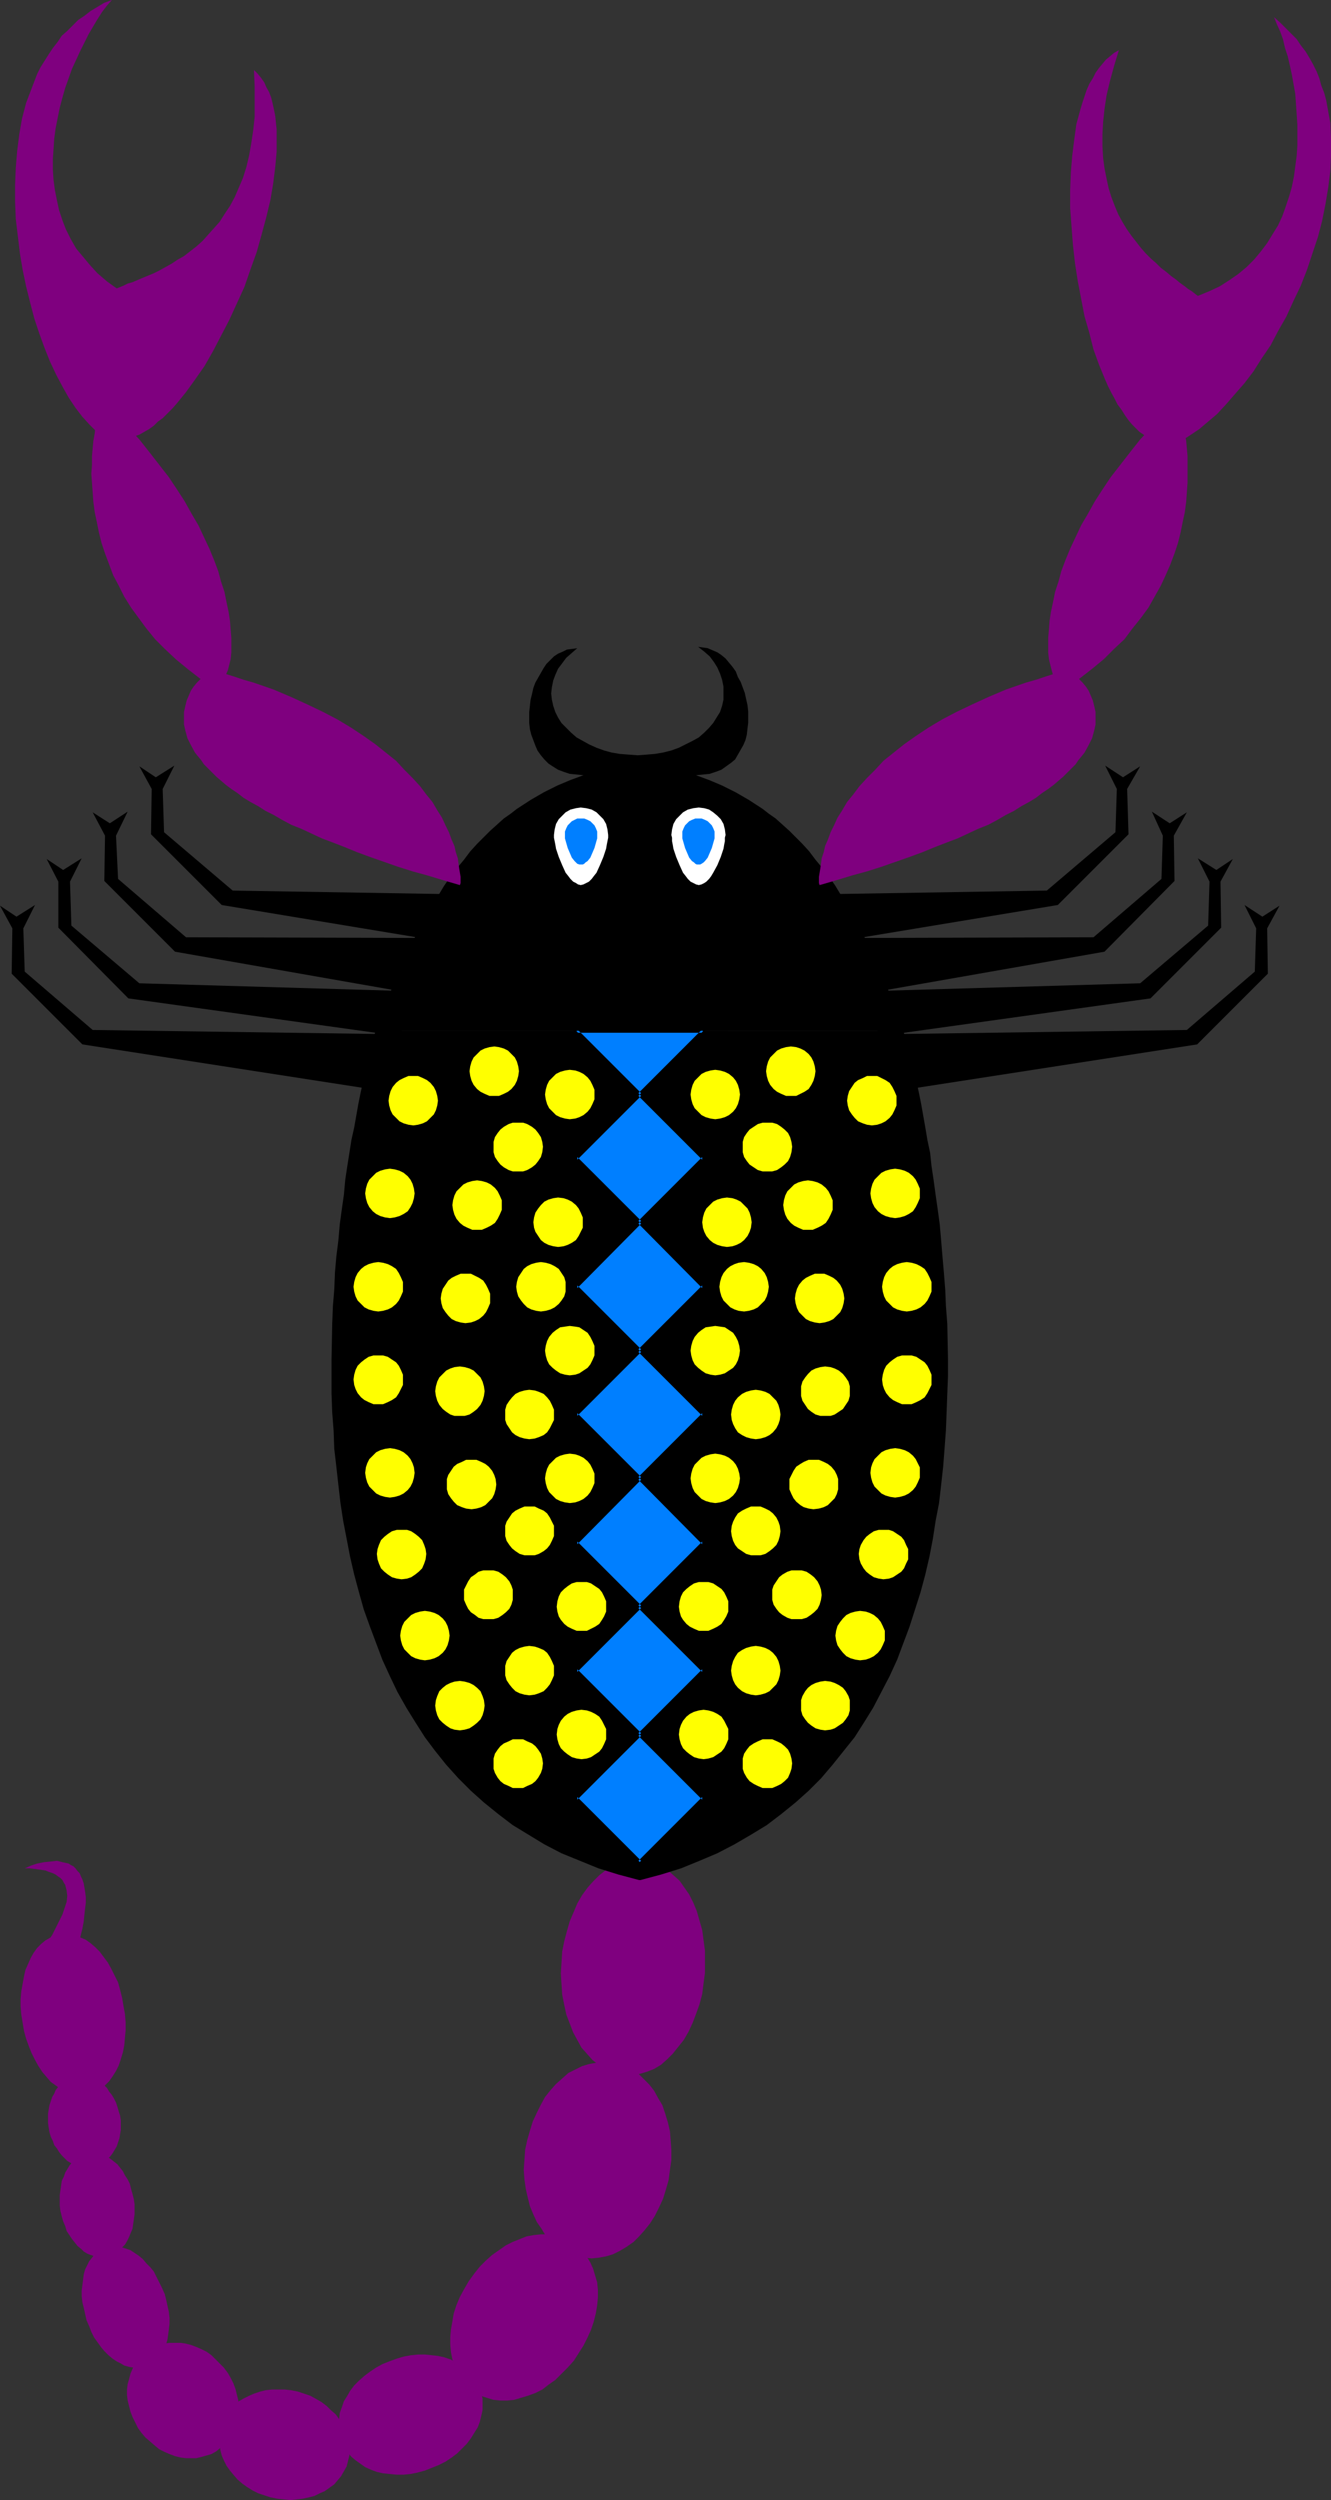 <?xml version="1.0" encoding="UTF-8" standalone="no"?>
<svg
   version="1.0"
   width="82.905mm"
   height="155.668mm"
   id="svg79"
   sodipodi:docname="Scorpion 3.wmf"
   xmlns:inkscape="http://www.inkscape.org/namespaces/inkscape"
   xmlns:sodipodi="http://sodipodi.sourceforge.net/DTD/sodipodi-0.dtd"
   xmlns="http://www.w3.org/2000/svg"
   xmlns:svg="http://www.w3.org/2000/svg">
  <rect width="100%" height="100%" fill="#333333" stroke="none"/>
  <sodipodi:namedview
     id="namedview79"
     pagecolor="#ffffff"
     bordercolor="#000000"
     borderopacity="0.25"
     inkscape:showpageshadow="2"
     inkscape:pageopacity="0.0"
     inkscape:pagecheckerboard="0"
     inkscape:deskcolor="#d1d1d1"
     inkscape:document-units="mm" />
  <defs
     id="defs1">
    <pattern
       id="WMFhbasepattern"
       patternUnits="userSpaceOnUse"
       width="6"
       height="6"
       x="0"
       y="0" />
  </defs>
  <path
     style="fill:#7f007f;fill-opacity:1;fill-rule:evenodd;stroke:none"
     d="m 24.078,94.692 -0.323,0.97 -0.323,0.97 -0.323,1.131 -0.323,1.293 -0.323,1.454 -0.162,1.454 -0.323,1.778 -0.162,1.778 -0.162,1.778 v 2.101 l -0.162,2.101 0.162,2.101 0.162,2.262 0.162,2.262 0.323,2.424 0.485,2.262 0.485,2.424 0.646,2.585 0.808,2.424 0.97,2.585 0.97,2.585 1.293,2.424 1.293,2.585 1.616,2.585 1.778,2.424 1.778,2.424 2.101,2.585 2.262,2.262 2.586,2.424 2.747,2.262 2.909,2.262 3.07,2.101 0.808,-0.162 0.646,-0.485 0.646,-0.485 0.485,-0.808 0.485,-0.97 0.485,-1.131 0.323,-1.293 0.323,-1.293 0.162,-1.616 v -1.616 -1.778 l -0.162,-1.939 -0.162,-2.101 -0.323,-2.101 -0.485,-2.262 -0.485,-2.424 -0.808,-2.424 -0.646,-2.424 -0.97,-2.585 -1.131,-2.747 -1.293,-2.747 -1.293,-2.747 -1.616,-2.747 -1.616,-2.909 -1.778,-2.747 -1.939,-2.909 -2.262,-2.909 -2.262,-2.909 -2.424,-3.07 -2.747,-2.909 -2.909,-2.909 z"
     id="path1" />
  <path
     style="fill:#7f007f;fill-opacity:1;fill-rule:evenodd;stroke:none"
     d="m 277.145,94.692 0.323,0.97 0.323,0.97 0.323,1.131 0.323,1.293 0.323,1.454 0.162,1.454 0.323,1.778 0.162,1.778 0.162,1.778 v 2.101 2.101 2.101 l -0.162,2.262 -0.162,2.262 -0.323,2.424 -0.485,2.262 -0.485,2.424 -0.646,2.585 -0.808,2.424 -0.97,2.585 -1.131,2.585 -1.131,2.424 -1.454,2.585 -1.454,2.585 -1.778,2.424 -1.939,2.424 -1.939,2.585 -2.424,2.262 -2.424,2.424 -2.747,2.262 -2.909,2.262 -3.232,2.101 -0.646,-0.162 -0.646,-0.485 -0.646,-0.485 -0.646,-0.808 -0.485,-0.97 -0.323,-1.131 -0.323,-1.293 -0.323,-1.293 -0.162,-1.616 v -1.616 -1.778 l 0.162,-1.939 0.162,-2.101 0.323,-2.101 0.485,-2.262 0.485,-2.424 0.808,-2.424 0.646,-2.424 0.97,-2.585 1.131,-2.747 1.293,-2.747 1.293,-2.747 1.616,-2.747 1.616,-2.909 1.778,-2.747 1.939,-2.909 2.262,-2.909 2.262,-2.909 2.424,-3.07 2.747,-2.909 2.909,-2.909 z"
     id="path2" />
  <path
     style="fill:#000000;fill-opacity:1;fill-rule:evenodd;stroke:none"
     d="M 90.335,256.768 19.392,245.78 2.747,229.136 2.909,218.471 0,213.139 l 3.878,2.585 4.363,-2.747 -2.747,5.494 0.323,10.18 15.998,13.735 68.842,0.97 -60.439,-8.403 -16.483,-16.644 V 207.483 l -2.747,-5.333 3.878,2.585 4.363,-2.747 -2.747,5.494 0.323,10.342 15.998,13.574 60.923,1.778 -52.52,-9.211 -16.645,-16.644 0.162,-10.665 -2.909,-5.494 4.04,2.585 4.202,-2.747 -2.747,5.656 0.485,10.18 15.998,13.735 55.267,0.162 -46.864,-7.756 -16.645,-16.644 0.162,-10.665 -2.909,-5.332 3.878,2.585 4.363,-2.747 -2.747,5.494 0.323,10.18 16.16,13.735 49.45,0.808 z"
     id="path3" />
  <path
     style="fill:#000000;fill-opacity:1;fill-rule:evenodd;stroke:none"
     d="m 210.889,256.768 70.943,-10.988 16.645,-16.644 -0.162,-10.665 2.909,-5.333 -4.04,2.585 -4.202,-2.747 2.747,5.494 -0.323,10.18 -15.998,13.735 -68.842,0.97 60.277,-8.403 16.645,-16.644 -0.162,-10.827 2.909,-5.333 -3.878,2.585 -4.363,-2.747 2.747,5.494 -0.323,10.342 -15.998,13.574 -60.923,1.778 52.52,-9.211 16.483,-16.644 -0.162,-10.665 3.07,-5.494 -4.04,2.585 -4.202,-2.747 2.586,5.656 -0.323,10.18 -15.998,13.735 -55.267,0.162 46.864,-7.756 16.645,-16.644 -0.323,-10.665 3.07,-5.332 -4.04,2.585 -4.202,-2.747 2.747,5.494 -0.323,10.18 -16.16,13.735 -49.45,0.808 z"
     id="path4" />
  <path
     style="fill:#7f007f;fill-opacity:1;fill-rule:evenodd;stroke:none"
     d="m 10.181,458.434 2.101,-3.07 0.808,-1.616 0.808,-1.616 0.808,-1.616 0.485,-1.454 0.485,-1.454 0.162,-1.454 -0.162,-1.293 -0.162,-0.646 -0.162,-0.646 -0.323,-0.485 -0.323,-0.646 -0.485,-0.485 -0.485,-0.323 -0.646,-0.485 -0.646,-0.323 -0.97,-0.323 -0.808,-0.323 -1.131,-0.162 -1.131,-0.162 -1.293,-0.162 h -1.293 l 1.454,-0.646 1.454,-0.485 1.616,-0.323 1.616,-0.162 1.454,-0.162 1.293,0.323 1.454,0.323 0.485,0.323 0.646,0.323 0.485,0.485 0.485,0.646 0.485,0.485 0.323,0.808 0.323,0.646 0.323,0.97 0.162,0.97 0.162,0.97 0.162,1.293 v 1.293 l -0.162,1.293 -0.162,1.454 -0.162,1.616 -0.323,1.778 -0.485,1.939 -0.485,1.939 z"
     id="path5" />
  <path
     style="fill:#7f007f;fill-opacity:1;fill-rule:evenodd;stroke:none"
     d="m 20.362,493.014 h -1.293 -1.131 l -1.293,-0.323 -1.293,-0.485 -1.131,-0.646 -1.131,-0.808 -1.131,-0.808 -0.97,-1.131 -0.97,-1.131 -0.97,-1.454 -0.808,-1.454 -0.808,-1.616 -0.646,-1.616 -0.646,-1.778 -0.485,-1.778 -0.323,-1.939 -0.323,-1.939 -0.162,-1.939 v -1.778 l 0.162,-1.778 0.323,-1.778 0.323,-1.778 0.323,-1.454 0.646,-1.454 0.646,-1.454 0.646,-1.131 0.808,-1.131 0.97,-0.97 0.97,-0.808 1.131,-0.646 1.131,-0.485 1.131,-0.323 1.293,-0.162 1.293,0.162 1.131,0.323 1.293,0.485 1.131,0.485 1.131,0.808 1.131,0.97 0.97,0.97 0.97,1.293 0.97,1.293 0.808,1.454 0.808,1.616 0.808,1.616 0.485,1.778 0.485,1.939 0.323,1.939 0.323,1.778 0.162,1.939 v 1.939 l -0.162,1.778 -0.162,1.778 -0.323,1.616 -0.485,1.616 -0.485,1.454 -0.646,1.293 -0.808,1.293 -0.808,1.131 -0.97,0.97 -0.97,0.808 -1.131,0.646 -1.131,0.485 z"
     id="path6" />
  <path
     style="fill:#7f007f;fill-opacity:1;fill-rule:evenodd;stroke:none"
     d="m 21.654,510.143 0.808,-0.323 0.808,-0.323 0.808,-0.323 0.646,-0.485 0.646,-0.646 0.646,-0.646 0.485,-0.646 0.485,-0.808 0.485,-0.808 0.323,-0.97 0.323,-0.97 0.323,-1.939 v -2.262 l -0.162,-1.131 -0.323,-0.97 -0.323,-1.131 -0.323,-0.97 -0.485,-0.97 -0.485,-0.808 -0.646,-0.808 -0.485,-0.808 -0.646,-0.646 -0.808,-0.646 -0.808,-0.485 -0.646,-0.485 -0.808,-0.323 -0.808,-0.162 -0.97,-0.162 h -0.808 -0.808 l -0.97,0.323 -0.808,0.162 -0.646,0.485 -0.808,0.485 -0.646,0.485 -1.131,1.454 -0.323,0.808 -0.485,0.808 -0.323,0.97 -0.323,0.97 -0.323,1.939 v 2.262 l 0.162,1.131 0.162,0.97 0.323,1.131 0.485,0.97 0.323,0.97 0.646,0.808 0.485,0.808 0.646,0.808 0.646,0.646 0.646,0.646 0.808,0.485 0.808,0.485 0.808,0.323 0.808,0.162 0.808,0.162 h 0.97 z"
     id="path7" />
  <path
     style="fill:#7f007f;fill-opacity:1;fill-rule:evenodd;stroke:none"
     d="m 24.886,531.15 0.808,-0.323 0.97,-0.323 0.646,-0.323 0.808,-0.646 0.646,-0.646 0.646,-0.646 0.485,-0.808 0.485,-0.97 0.323,-0.808 0.485,-1.131 0.162,-1.131 0.162,-1.131 0.162,-1.131 v -1.131 -1.293 l -0.162,-1.131 -0.323,-1.293 -0.323,-1.131 -0.323,-1.293 -0.485,-0.97 -0.646,-0.97 -0.485,-0.97 -0.646,-0.808 -0.646,-0.808 -0.808,-0.646 -0.808,-0.646 -0.808,-0.485 -0.808,-0.485 -0.808,-0.162 -0.97,-0.162 -0.808,-0.162 -0.97,0.162 -0.808,0.162 -0.808,0.323 -0.808,0.485 -0.808,0.485 -0.646,0.646 -0.646,0.808 -0.485,0.808 -0.485,0.808 -0.323,0.97 -0.485,0.97 -0.162,1.131 -0.162,1.131 -0.162,1.131 v 1.293 1.131 l 0.162,1.293 0.323,1.293 0.323,1.131 0.485,1.131 0.323,1.131 1.293,1.939 0.646,0.808 0.646,0.808 0.808,0.646 0.646,0.646 0.808,0.485 0.808,0.323 0.97,0.323 0.808,0.162 h 0.97 z"
     id="path8" />
  <path
     style="fill:#7f007f;fill-opacity:1;fill-rule:evenodd;stroke:none"
     d="m 34.259,556.843 0.97,-0.323 0.808,-0.485 0.808,-0.646 0.646,-0.808 0.646,-0.808 0.485,-0.97 0.485,-1.131 0.323,-1.131 0.162,-1.131 0.162,-1.293 0.162,-1.293 v -1.293 l -0.162,-1.454 -0.323,-1.454 -0.323,-1.454 -0.323,-1.293 -0.646,-1.454 -0.646,-1.293 -0.646,-1.293 -0.646,-1.293 -0.808,-0.97 -0.97,-0.97 -0.808,-0.97 -0.97,-0.808 -0.97,-0.646 -0.97,-0.646 -0.97,-0.323 -0.97,-0.323 -0.97,-0.162 -1.131,-0.162 -0.97,0.162 -0.97,0.162 -0.808,0.485 -0.97,0.485 -0.646,0.646 -0.646,0.808 -0.646,0.808 -0.485,0.97 -0.485,0.97 -0.323,1.131 -0.162,1.293 -0.162,1.293 -0.162,1.293 v 1.293 l 0.162,1.454 0.323,1.293 0.323,1.454 0.323,1.454 0.646,1.454 0.485,1.293 0.646,1.293 0.808,1.131 0.808,1.131 0.808,0.97 0.97,0.97 0.97,0.808 0.97,0.646 0.97,0.485 0.808,0.485 1.131,0.323 0.97,0.162 h 0.97 0.97 z"
     id="path9" />
  <path
     style="fill:#7f007f;fill-opacity:1;fill-rule:evenodd;stroke:none"
     d="m 51.874,576.072 0.97,-0.808 0.808,-0.97 0.646,-0.97 0.646,-1.131 0.485,-1.131 0.323,-1.131 0.323,-1.293 0.162,-1.293 v -1.293 l -0.162,-1.293 -0.323,-1.293 -0.323,-1.293 -0.485,-1.293 -0.646,-1.293 -0.646,-1.131 -0.97,-1.293 -0.97,-0.97 -0.97,-0.97 -0.97,-0.97 -1.131,-0.808 -1.293,-0.646 -1.131,-0.485 -1.293,-0.485 -1.293,-0.323 -1.131,-0.162 h -1.293 -1.293 l -1.293,0.162 -1.131,0.323 -1.131,0.485 -1.131,0.646 -0.97,0.646 -0.97,0.97 -0.808,0.808 -0.808,0.97 -0.485,1.131 -0.485,1.131 -0.323,1.293 -0.323,1.131 -0.162,1.293 v 1.293 l 0.162,1.293 0.323,1.293 0.323,1.293 0.485,1.293 0.646,1.293 0.646,1.293 0.808,1.131 0.97,1.131 1.131,0.97 1.131,0.97 0.97,0.808 1.293,0.646 1.131,0.485 1.293,0.485 1.293,0.323 1.293,0.162 h 1.131 1.293 l 1.293,-0.323 1.131,-0.323 1.131,-0.323 1.131,-0.646 z"
     id="path10" />
  <path
     style="fill:#7f007f;fill-opacity:1;fill-rule:evenodd;stroke:none"
     d="m 63.671,587.707 1.616,0.323 1.616,0.162 1.454,0.162 1.454,-0.162 1.454,-0.162 1.454,-0.323 1.293,-0.323 1.293,-0.646 1.131,-0.485 1.131,-0.808 1.131,-0.808 0.808,-0.97 0.808,-0.97 0.646,-1.131 0.646,-1.131 0.323,-1.293 0.323,-1.293 v -1.293 -1.293 l -0.162,-1.293 -0.323,-1.293 -0.646,-1.131 -0.485,-1.131 -0.808,-1.131 -0.808,-1.131 -1.131,-0.97 -0.97,-0.97 -1.293,-0.97 -1.131,-0.646 -1.454,-0.808 -1.454,-0.485 -1.454,-0.485 -1.616,-0.323 -1.454,-0.162 h -1.616 -1.454 l -1.454,0.162 -1.293,0.323 -1.454,0.485 -1.131,0.485 -1.293,0.646 -1.131,0.646 -0.97,0.97 -0.97,0.808 -0.808,1.131 -0.646,0.97 -0.485,1.293 -0.485,1.131 -0.162,1.293 v 1.293 1.293 l 0.162,1.293 0.323,1.293 0.485,1.131 0.646,1.293 0.808,1.131 0.808,0.97 0.97,1.131 1.131,0.97 1.131,0.808 1.293,0.808 1.293,0.646 1.454,0.485 z"
     id="path11" />
  <path
     style="fill:#7f007f;fill-opacity:1;fill-rule:evenodd;stroke:none"
     d="m 112.797,561.852 -0.485,-1.293 -0.808,-1.131 -0.808,-1.131 -0.97,-0.97 -1.131,-0.808 -1.293,-0.646 -1.293,-0.646 -1.454,-0.485 -1.454,-0.323 -1.454,-0.162 -1.616,-0.162 h -1.616 l -1.616,0.162 -1.778,0.323 -1.616,0.485 -1.778,0.646 -1.616,0.646 -1.454,0.808 -1.454,0.97 -1.293,0.97 -1.293,1.131 -1.131,1.131 -0.97,1.293 -0.646,1.131 -0.808,1.293 -0.485,1.454 -0.485,1.293 -0.162,1.454 -0.162,1.293 0.162,1.454 0.162,1.293 0.485,1.293 0.646,1.293 0.646,1.131 0.97,1.131 0.97,0.808 1.131,0.808 1.131,0.808 1.454,0.646 1.293,0.485 1.454,0.323 1.616,0.162 1.616,0.162 h 1.616 l 1.616,-0.162 1.616,-0.323 1.778,-0.485 1.616,-0.646 1.616,-0.646 1.616,-0.808 1.454,-0.97 1.293,-0.97 1.131,-1.131 1.131,-1.131 0.97,-1.293 0.808,-1.293 0.808,-1.293 0.485,-1.293 0.323,-1.293 0.323,-1.454 v -1.454 -1.293 l -0.323,-1.293 z"
     id="path12" />
  <path
     style="fill:#7f007f;fill-opacity:1;fill-rule:evenodd;stroke:none"
     d="m 111.828,562.983 1.293,0.808 1.454,0.485 1.616,0.485 1.616,0.162 h 1.616 l 1.616,-0.162 1.616,-0.485 1.616,-0.485 1.778,-0.646 1.616,-0.808 1.454,-1.131 1.616,-1.131 1.454,-1.454 1.454,-1.454 1.454,-1.616 1.131,-1.778 1.131,-1.778 0.97,-1.939 0.808,-1.778 0.646,-1.939 0.485,-1.939 0.323,-1.939 0.162,-1.778 v -1.778 l -0.162,-1.778 -0.485,-1.616 -0.485,-1.616 -0.646,-1.454 -0.808,-1.293 -0.97,-1.293 -0.97,-1.131 -1.293,-0.97 -1.454,-0.808 -1.454,-0.485 -1.454,-0.485 -1.616,-0.162 h -1.616 l -1.616,0.162 -1.778,0.323 -1.616,0.646 -1.616,0.646 -1.616,0.808 -1.616,1.131 -1.616,1.131 -1.454,1.293 -1.454,1.454 -1.293,1.616 -1.293,1.778 -1.131,1.939 -0.97,1.778 -0.808,1.939 -0.646,1.939 -0.323,1.939 -0.323,1.778 -0.162,1.778 v 1.939 l 0.162,1.778 0.323,1.616 0.485,1.454 0.646,1.616 0.808,1.293 0.97,1.293 1.131,1.131 z"
     id="path13" />
  <path
     style="fill:#7f007f;fill-opacity:1;fill-rule:evenodd;stroke:none"
     d="m 137.522,531.312 1.778,0.162 1.616,-0.162 1.778,-0.323 1.616,-0.485 1.616,-0.808 1.616,-0.97 1.616,-1.131 1.293,-1.293 1.293,-1.454 1.293,-1.616 1.131,-1.778 0.97,-1.939 0.97,-2.101 0.646,-2.101 0.646,-2.262 0.323,-2.424 0.323,-2.262 v -2.424 l -0.162,-2.262 -0.162,-2.101 -0.485,-2.101 -0.646,-2.101 -0.646,-1.939 -0.97,-1.616 -0.97,-1.778 -1.131,-1.454 -1.293,-1.293 -1.293,-1.293 -1.454,-0.97 -1.454,-0.808 -1.778,-0.485 -1.616,-0.323 -1.778,-0.162 -1.778,0.162 -1.778,0.323 -1.616,0.485 -1.616,0.808 -1.616,0.808 -1.454,1.293 -1.454,1.293 -1.293,1.454 -1.293,1.616 -0.97,1.778 -0.97,1.939 -0.97,2.101 -0.646,2.101 -0.646,2.262 -0.485,2.262 -0.162,2.424 -0.162,2.262 0.162,2.262 0.323,2.262 0.485,2.101 0.485,1.939 0.808,1.939 0.808,1.778 1.131,1.616 0.97,1.616 1.293,1.293 1.293,1.131 1.454,0.97 1.616,0.808 1.616,0.646 z"
     id="path14" />
  <path
     style="fill:#7f007f;fill-opacity:1;fill-rule:evenodd;stroke:none"
     d="m 147.218,488.328 h 1.778 l 1.778,-0.323 1.616,-0.485 1.616,-0.646 1.616,-0.97 1.454,-1.293 1.293,-1.293 1.293,-1.616 1.293,-1.616 1.131,-1.939 0.97,-2.101 0.808,-2.101 0.808,-2.262 0.646,-2.424 0.323,-2.585 0.323,-2.424 v -2.747 -2.424 l -0.323,-2.424 -0.323,-2.424 -0.646,-2.262 -0.646,-2.262 -0.808,-1.939 -0.97,-1.939 -1.131,-1.616 -1.131,-1.616 -1.454,-1.293 -1.293,-1.131 -1.454,-0.97 -1.616,-0.808 -1.778,-0.485 -1.616,-0.323 h -1.778 l -1.616,0.323 -1.778,0.485 -1.616,0.808 -1.454,0.97 -1.454,1.131 -1.454,1.454 -1.293,1.454 -1.293,1.778 -1.131,1.939 -0.808,1.939 -0.97,2.262 -0.646,2.262 -0.646,2.424 -0.485,2.424 -0.162,2.585 -0.162,2.585 0.162,2.585 0.162,2.424 0.485,2.424 0.485,2.262 0.808,2.101 0.808,2.101 0.97,1.778 0.97,1.778 1.293,1.454 1.293,1.454 1.454,1.131 1.454,0.97 1.454,0.808 1.778,0.323 z"
     id="path15" />
  <path
     style="fill:#000000;fill-opacity:1;fill-rule:evenodd;stroke:none"
     d="m 150.773,442.436 4.848,-1.293 4.686,-1.454 4.363,-1.778 4.202,-1.778 4.04,-2.101 3.878,-2.262 3.717,-2.262 3.394,-2.585 3.394,-2.747 3.07,-2.747 2.909,-2.909 2.747,-3.232 2.586,-3.232 2.586,-3.232 2.262,-3.555 2.101,-3.393 1.939,-3.717 1.939,-3.717 1.778,-3.878 1.454,-3.878 1.454,-3.878 1.293,-4.04 1.293,-4.04 1.131,-4.201 0.97,-4.201 0.808,-4.201 0.646,-4.201 0.808,-4.201 0.485,-4.201 0.485,-4.363 0.323,-4.201 0.323,-4.363 0.162,-4.201 0.162,-4.363 0.162,-4.201 v -4.04 l -0.162,-8.241 -0.323,-4.201 -0.162,-3.878 -0.323,-4.04 -0.323,-3.717 -0.323,-3.878 -0.323,-3.717 -0.485,-3.555 -0.485,-3.393 -0.485,-3.555 -0.485,-3.232 -0.323,-3.07 -0.646,-3.07 -0.485,-2.909 -0.485,-2.747 -0.485,-2.747 -0.485,-2.424 -0.485,-2.262 -0.485,-2.262 -0.485,-1.939 -0.485,-1.778 -0.323,-1.616 -0.323,-1.454 -0.323,-1.131 -0.323,-0.97 -0.323,-0.808 -0.162,-0.646 H 88.557 l -0.323,0.646 -0.162,0.808 -0.323,0.97 -0.323,1.131 -0.323,1.454 -0.485,1.616 -0.323,1.778 -0.485,1.939 -0.485,2.262 -0.485,2.262 -0.485,2.424 -0.485,2.747 -0.485,2.747 -0.646,2.909 -0.485,3.07 -0.485,3.07 -0.485,3.232 -0.323,3.555 -0.485,3.393 -0.485,3.555 -0.323,3.717 -0.485,3.878 -0.323,3.717 -0.162,4.04 -0.323,3.878 -0.162,4.201 -0.162,8.241 v 4.04 4.201 l 0.162,4.363 0.323,4.201 0.162,4.363 0.485,4.201 0.485,4.363 0.485,4.201 0.646,4.201 0.808,4.201 0.808,4.201 0.97,4.201 1.131,4.201 1.131,4.04 1.454,4.04 1.454,3.878 1.454,3.878 1.778,3.878 1.778,3.717 2.101,3.717 2.101,3.393 2.262,3.555 2.424,3.232 2.586,3.232 2.909,3.232 2.909,2.909 3.07,2.747 3.394,2.747 3.394,2.585 3.717,2.262 3.717,2.262 4.04,2.101 4.363,1.778 4.363,1.778 4.686,1.454 4.848,1.293 z"
     id="path16" />
  <path
     style="fill:#007fff;fill-opacity:1;fill-rule:evenodd;stroke:none"
     d="M 150.612,438.235 165.641,423.207 150.612,408.179 165.641,393.151 150.612,378.123 165.641,363.095 150.612,347.906 165.641,332.878 150.612,317.85 165.641,302.822 150.612,287.632 165.641,272.604 150.612,257.576 165.641,242.548 h -30.058 l 15.029,15.028 -15.029,15.028 15.029,15.028 -15.029,15.19 15.029,15.028 -15.029,15.028 15.029,15.028 -15.029,15.19 15.029,15.028 -15.029,15.028 15.029,15.028 -15.029,15.028 z"
     id="path17" />
  <path
     style="fill:#000000;fill-opacity:1;fill-rule:evenodd;stroke:none"
     d="m 150.935,438.558 15.19,-15.351 -15.19,-15.351 v 0.646 l 15.19,-15.351 -15.19,-15.351 v 0.646 l 15.19,-15.351 -15.19,-15.513 v 0.646 L 166.125,332.878 150.935,317.527 v 0.646 l 15.19,-15.351 -15.19,-15.513 v 0.646 l 15.19,-15.351 -15.19,-15.351 v 0.646 l 15.675,-15.836 h -32.158 l 15.837,15.836 v -0.646 l -15.352,15.351 15.352,15.351 v -0.646 l -15.352,15.513 15.352,15.351 v -0.646 l -15.352,15.351 15.352,15.351 v -0.646 l -15.352,15.513 15.352,15.351 v -0.646 l -15.352,15.351 15.352,15.351 v -0.646 l -15.352,15.351 15.352,15.351 0.646,-0.646 -15.029,-15.028 v 0.646 l 15.352,-15.351 -15.352,-15.351 v 0.646 l 15.352,-15.351 -15.352,-15.351 v 0.646 l 15.352,-15.513 -15.352,-15.351 v 0.646 l 15.352,-15.351 -15.352,-15.351 v 0.646 l 15.352,-15.513 -15.352,-15.351 v 0.646 l 15.352,-15.351 -15.352,-15.351 -0.323,0.808 h 30.058 l -0.323,-0.808 -15.352,15.351 15.352,15.351 v -0.646 l -15.352,15.351 15.352,15.513 v -0.646 l -15.352,15.351 15.352,15.351 v -0.646 l -15.352,15.351 15.352,15.513 v -0.646 l -15.352,15.351 15.352,15.351 v -0.646 l -15.352,15.351 15.352,15.351 v -0.646 l -15.029,15.028 z"
     id="path18" />
  <path
     style="fill:#000000;fill-opacity:1;fill-rule:evenodd;stroke:none"
     d="m 88.557,242.548 1.293,-3.878 1.454,-3.717 1.454,-3.555 1.454,-3.393 1.454,-3.232 1.454,-3.07 1.454,-2.909 1.454,-2.747 1.454,-2.747 1.616,-2.424 1.454,-2.424 1.454,-2.101 1.616,-2.101 1.616,-1.939 1.454,-1.939 1.616,-1.778 1.616,-1.616 1.454,-1.454 1.616,-1.454 1.616,-1.454 1.616,-1.131 1.454,-1.131 3.232,-2.101 3.07,-1.778 3.232,-1.616 3.07,-1.293 3.07,-1.131 -1.616,-0.162 -1.616,-0.162 -1.454,-0.485 -1.293,-0.485 -1.293,-0.808 -0.97,-0.646 -0.97,-0.97 -0.808,-0.97 -0.808,-1.131 -0.485,-1.131 -0.485,-1.293 -0.485,-1.293 -0.323,-1.293 -0.162,-1.454 v -1.293 -1.293 l 0.162,-1.454 0.162,-1.454 0.323,-1.293 0.323,-1.454 0.485,-1.293 0.646,-1.131 0.646,-1.131 0.646,-1.131 0.646,-0.97 0.97,-0.97 0.808,-0.808 0.97,-0.646 1.131,-0.485 0.97,-0.485 1.293,-0.162 1.131,-0.162 -1.293,1.131 -1.293,1.131 -0.97,1.293 -0.97,1.293 -0.646,1.454 -0.485,1.293 -0.323,1.616 -0.162,1.454 0.162,1.454 0.323,1.454 0.485,1.454 0.646,1.293 0.808,1.293 1.131,1.131 1.131,1.131 1.293,1.131 1.454,0.808 1.454,0.808 1.778,0.808 1.778,0.646 1.778,0.485 1.939,0.323 2.101,0.162 2.101,0.162 2.101,-0.162 1.939,-0.162 1.939,-0.323 1.939,-0.485 1.778,-0.646 1.616,-0.808 1.616,-0.808 1.454,-0.808 1.293,-1.131 1.131,-1.131 0.97,-1.131 0.808,-1.293 0.808,-1.293 0.485,-1.454 0.323,-1.454 v -1.454 -1.616 l -0.323,-1.616 -0.485,-1.454 -0.646,-1.454 -0.808,-1.293 -0.97,-1.293 -1.293,-1.131 -1.454,-1.131 1.131,0.162 1.131,0.162 1.131,0.485 1.131,0.485 0.97,0.646 0.97,0.808 0.808,0.97 0.808,0.97 0.808,1.131 0.485,1.293 0.646,1.131 0.485,1.293 0.485,1.293 0.323,1.454 0.323,1.454 0.162,1.454 v 1.293 1.454 l -0.162,1.293 -0.162,1.454 -0.323,1.293 -0.485,1.131 -0.646,1.131 -0.646,1.131 -0.646,1.131 -0.97,0.808 -1.131,0.808 -1.131,0.808 -1.293,0.485 -1.454,0.485 -1.616,0.162 -1.616,0.162 3.07,1.131 3.07,1.293 3.232,1.616 3.07,1.778 3.232,2.101 1.454,1.131 1.616,1.131 1.616,1.454 1.616,1.454 1.454,1.454 1.616,1.616 1.616,1.778 1.454,1.939 1.616,1.939 1.616,2.101 1.454,2.101 1.454,2.424 1.616,2.424 1.454,2.747 1.454,2.747 1.454,2.909 1.454,3.07 1.454,3.232 1.454,3.393 1.454,3.555 1.454,3.717 1.293,3.878 z"
     id="path19" />
  <path
     style="fill:#ffff00;fill-opacity:1;fill-rule:evenodd;stroke:none"
     d="m 131.381,293.449 1.293,-0.162 0.97,-0.323 0.97,-0.485 0.97,-0.646 0.646,-0.97 0.485,-0.97 0.485,-0.97 v -1.293 -1.131 l -0.485,-1.131 -0.485,-0.97 -0.646,-0.808 -0.97,-0.808 -0.97,-0.485 -0.97,-0.323 -1.293,-0.162 -1.131,0.162 -1.131,0.323 -0.97,0.485 -0.808,0.808 -0.646,0.808 -0.646,0.97 -0.323,1.131 -0.162,1.131 0.162,1.293 0.323,0.97 0.646,0.97 0.646,0.97 0.808,0.646 0.97,0.485 1.131,0.323 z"
     id="path20" />
  <path
     style="fill:#ffff00;fill-opacity:1;fill-rule:evenodd;stroke:none"
     d="m 116.352,257.899 h 1.131 l 1.131,-0.485 0.97,-0.485 0.808,-0.646 0.808,-0.97 0.485,-0.97 0.323,-1.131 0.162,-1.131 -0.162,-1.131 -0.323,-1.131 -0.485,-0.97 -0.808,-0.808 -0.808,-0.808 -0.97,-0.485 -1.131,-0.323 -1.131,-0.162 -1.131,0.162 -1.131,0.323 -0.97,0.485 -0.808,0.808 -0.808,0.808 -0.485,0.97 -0.323,1.131 -0.162,1.131 0.162,1.131 0.323,1.131 0.485,0.97 0.808,0.97 0.808,0.646 0.97,0.485 1.131,0.485 z"
     id="path21" />
  <path
     style="fill:#ffff00;fill-opacity:1;fill-rule:evenodd;stroke:none"
     d="m 134.128,263.394 1.293,-0.162 0.97,-0.323 0.97,-0.485 0.97,-0.808 0.646,-0.808 0.485,-0.97 0.485,-1.131 v -1.131 -1.131 l -0.485,-1.131 -0.485,-0.97 -0.646,-0.808 -0.97,-0.808 -0.97,-0.485 -0.97,-0.323 -1.293,-0.162 -1.131,0.162 -1.131,0.323 -0.97,0.485 -0.808,0.808 -0.808,0.808 -0.485,0.97 -0.323,1.131 -0.162,1.131 0.162,1.131 0.323,1.131 0.485,0.97 0.808,0.808 0.808,0.808 0.97,0.485 1.131,0.323 z"
     id="path22" />
  <path
     style="fill:#ffff00;fill-opacity:1;fill-rule:evenodd;stroke:none"
     d="m 97.283,264.848 1.131,-0.162 1.131,-0.323 0.97,-0.485 0.808,-0.808 0.808,-0.808 0.485,-0.97 0.323,-1.131 0.162,-1.131 -0.162,-1.131 -0.323,-1.131 -0.485,-0.97 -0.808,-0.97 -0.808,-0.646 -0.97,-0.485 -1.131,-0.485 h -1.131 -1.131 l -1.131,0.485 -0.97,0.485 -0.808,0.646 -0.808,0.97 -0.485,0.97 -0.323,1.131 -0.162,1.131 0.162,1.131 0.323,1.131 0.485,0.97 0.808,0.808 0.808,0.808 0.97,0.485 1.131,0.323 z"
     id="path23" />
  <path
     style="fill:#ffff00;fill-opacity:1;fill-rule:evenodd;stroke:none"
     d="m 91.789,286.663 1.131,-0.162 1.131,-0.323 0.97,-0.485 0.97,-0.646 0.646,-0.97 0.485,-0.97 0.323,-1.131 0.162,-1.131 -0.162,-1.131 -0.323,-1.131 -0.485,-0.97 -0.646,-0.808 -0.97,-0.808 -0.97,-0.485 -1.131,-0.323 -1.131,-0.162 -1.131,0.162 -1.131,0.323 -0.97,0.485 -0.808,0.808 -0.808,0.808 -0.485,0.97 -0.323,1.131 -0.162,1.131 0.162,1.131 0.323,1.131 0.485,0.97 0.808,0.97 0.808,0.646 0.97,0.485 1.131,0.323 z"
     id="path24" />
  <path
     style="fill:#ffff00;fill-opacity:1;fill-rule:evenodd;stroke:none"
     d="m 109.565,311.386 1.293,-0.162 0.97,-0.323 0.97,-0.485 0.97,-0.808 0.646,-0.808 0.485,-0.97 0.485,-1.131 v -1.131 -1.131 l -0.485,-1.131 -0.485,-0.97 -0.646,-0.97 -0.97,-0.646 -0.97,-0.485 -0.97,-0.485 h -1.293 -1.131 l -1.131,0.485 -0.97,0.485 -0.808,0.646 -0.646,0.97 -0.646,0.97 -0.323,1.131 -0.162,1.131 0.162,1.131 0.323,1.131 0.646,0.97 0.646,0.808 0.808,0.808 0.97,0.485 1.131,0.323 z"
     id="path25" />
  <path
     style="fill:#ffff00;fill-opacity:1;fill-rule:evenodd;stroke:none"
     d="m 89.042,308.639 1.131,-0.162 1.131,-0.323 0.97,-0.485 0.97,-0.808 0.646,-0.808 0.485,-0.97 0.485,-1.131 v -1.131 -1.131 l -0.485,-1.131 -0.485,-0.97 -0.646,-0.97 -0.97,-0.646 -0.97,-0.485 -1.131,-0.323 -1.131,-0.162 -1.131,0.162 -1.131,0.323 -0.97,0.485 -0.808,0.646 -0.808,0.97 -0.485,0.97 -0.323,1.131 -0.162,1.131 0.162,1.131 0.323,1.131 0.485,0.97 0.808,0.808 0.808,0.808 0.97,0.485 1.131,0.323 z"
     id="path26" />
  <path
     style="fill:#ffff00;fill-opacity:1;fill-rule:evenodd;stroke:none"
     d="m 134.128,323.667 1.293,-0.162 0.97,-0.323 0.97,-0.646 0.97,-0.646 0.646,-0.808 0.485,-0.97 0.485,-1.131 v -1.131 -1.131 l -0.485,-1.131 -0.485,-0.97 -0.646,-0.97 -0.97,-0.646 -0.97,-0.646 -0.97,-0.162 -1.293,-0.162 -1.131,0.162 -1.131,0.162 -0.97,0.646 -0.808,0.646 -0.808,0.97 -0.485,0.97 -0.323,1.131 -0.162,1.131 0.162,1.131 0.323,1.131 0.485,0.97 0.808,0.808 0.808,0.646 0.97,0.646 1.131,0.323 z"
     id="path27" />
  <path
     style="fill:#ffff00;fill-opacity:1;fill-rule:evenodd;stroke:none"
     d="m 124.594,338.695 1.293,-0.162 0.97,-0.323 1.131,-0.485 0.808,-0.646 0.646,-0.97 0.485,-0.97 0.485,-0.97 v -1.293 -1.131 l -0.485,-1.131 -0.485,-0.97 -0.646,-0.808 -0.808,-0.808 -1.131,-0.485 -0.97,-0.323 -1.293,-0.162 -1.131,0.162 -1.131,0.323 -0.97,0.485 -0.808,0.808 -0.646,0.808 -0.646,0.97 -0.323,1.131 v 1.131 1.293 l 0.323,0.97 0.646,0.97 0.646,0.97 0.808,0.646 0.97,0.485 1.131,0.323 z"
     id="path28" />
  <path
     style="fill:#ffff00;fill-opacity:1;fill-rule:evenodd;stroke:none"
     d="m 108.272,333.201 h 1.131 l 1.131,-0.323 0.97,-0.646 0.808,-0.646 0.808,-0.97 0.485,-0.97 0.323,-1.131 0.162,-1.131 -0.162,-1.131 -0.323,-1.131 -0.485,-0.97 -0.808,-0.808 -0.808,-0.808 -0.97,-0.485 -1.131,-0.323 -1.131,-0.162 -1.293,0.162 -0.97,0.323 -0.97,0.485 -0.808,0.808 -0.808,0.808 -0.485,0.97 -0.323,1.131 -0.162,1.131 0.162,1.131 0.323,1.131 0.485,0.97 0.808,0.97 0.808,0.646 0.97,0.646 0.97,0.323 z"
     id="path29" />
  <path
     style="fill:#ffff00;fill-opacity:1;fill-rule:evenodd;stroke:none"
     d="m 89.042,330.454 h 1.131 l 1.131,-0.485 0.97,-0.485 0.97,-0.646 0.646,-0.97 0.485,-0.97 0.485,-0.97 v -1.293 -1.131 l -0.485,-1.131 -0.485,-0.97 -0.646,-0.808 -0.97,-0.646 -0.97,-0.646 -1.131,-0.323 H 89.042 87.911 l -1.131,0.323 -0.97,0.646 -0.808,0.646 -0.808,0.808 -0.485,0.97 -0.323,1.131 -0.162,1.131 0.162,1.293 0.323,0.97 0.485,0.97 0.808,0.97 0.808,0.646 0.97,0.485 1.131,0.485 z"
     id="path30" />
  <path
     style="fill:#ffff00;fill-opacity:1;fill-rule:evenodd;stroke:none"
     d="m 111.02,355.177 1.131,-0.162 1.131,-0.323 0.97,-0.485 0.808,-0.808 0.808,-0.808 0.485,-0.97 0.323,-1.131 0.162,-1.131 -0.162,-1.293 -0.323,-0.97 -0.485,-0.97 -0.808,-0.97 -0.808,-0.646 -0.97,-0.485 -1.131,-0.485 h -1.131 -1.293 l -0.97,0.485 -1.131,0.485 -0.808,0.646 -0.646,0.97 -0.646,0.97 -0.323,0.97 v 1.293 1.131 l 0.323,1.131 0.646,0.97 0.646,0.808 0.808,0.808 1.131,0.485 0.97,0.323 z"
     id="path31" />
  <path
     style="fill:#ffff00;fill-opacity:1;fill-rule:evenodd;stroke:none"
     d="m 134.128,353.723 1.293,-0.162 0.97,-0.323 0.97,-0.485 0.97,-0.808 0.646,-0.808 0.485,-0.97 0.485,-1.131 v -1.131 -1.131 l -0.485,-1.131 -0.485,-0.97 -0.646,-0.808 -0.97,-0.808 -0.97,-0.485 -0.97,-0.323 -1.293,-0.162 -1.131,0.162 -1.131,0.323 -0.97,0.485 -0.808,0.808 -0.808,0.808 -0.485,0.97 -0.323,1.131 -0.162,1.131 0.162,1.131 0.323,1.131 0.485,0.97 0.808,0.808 0.808,0.808 0.97,0.485 1.131,0.323 z"
     id="path32" />
  <path
     style="fill:#ffff00;fill-opacity:1;fill-rule:evenodd;stroke:none"
     d="m 124.594,366.004 h 1.293 l 0.97,-0.323 1.131,-0.646 0.808,-0.646 0.646,-0.808 0.485,-0.97 0.485,-1.131 v -1.131 -1.293 l -0.485,-0.97 -0.485,-0.97 -0.646,-0.97 -0.808,-0.646 -1.131,-0.485 -0.97,-0.485 h -1.293 -1.131 l -1.131,0.485 -0.97,0.485 -0.808,0.646 -0.646,0.97 -0.646,0.97 -0.323,0.97 v 1.293 1.131 l 0.323,1.131 0.646,0.97 0.646,0.808 0.808,0.646 0.97,0.646 1.131,0.323 z"
     id="path33" />
  <path
     style="fill:#ffff00;fill-opacity:1;fill-rule:evenodd;stroke:none"
     d="m 91.789,352.43 1.131,-0.162 1.131,-0.323 0.97,-0.485 0.97,-0.808 0.646,-0.808 0.485,-0.97 0.323,-1.131 0.162,-1.131 -0.162,-1.293 -0.323,-0.97 -0.485,-0.97 -0.646,-0.808 -0.97,-0.808 -0.97,-0.485 -1.131,-0.323 -1.131,-0.162 -1.131,0.162 -1.131,0.323 -0.97,0.485 -0.808,0.808 -0.808,0.808 -0.485,0.97 -0.323,0.97 -0.162,1.293 0.162,1.131 0.323,1.131 0.485,0.97 0.808,0.808 0.808,0.808 0.97,0.485 1.131,0.323 z"
     id="path34" />
  <path
     style="fill:#ffff00;fill-opacity:1;fill-rule:evenodd;stroke:none"
     d="m 94.536,371.66 1.293,-0.162 0.97,-0.323 0.97,-0.646 0.808,-0.646 0.808,-0.808 0.485,-1.131 0.323,-0.97 0.162,-1.293 -0.162,-1.131 -0.323,-0.97 -0.485,-1.131 -0.808,-0.808 -0.808,-0.646 -0.97,-0.646 -0.97,-0.323 h -1.293 -1.131 l -1.131,0.323 -0.97,0.646 -0.808,0.646 -0.808,0.808 -0.485,1.131 -0.323,0.97 -0.162,1.131 0.162,1.293 0.323,0.97 0.485,1.131 0.808,0.808 0.808,0.646 0.97,0.646 1.131,0.323 z"
     id="path35" />
  <path
     style="fill:#ffff00;fill-opacity:1;fill-rule:evenodd;stroke:none"
     d="m 114.898,381.032 h 1.293 l 1.131,-0.323 0.97,-0.646 0.808,-0.646 0.808,-0.808 0.485,-0.97 0.323,-1.131 v -1.131 -1.293 l -0.323,-0.97 -0.485,-0.97 -0.808,-0.97 -0.808,-0.646 -0.97,-0.646 -1.131,-0.323 h -1.293 -1.131 l -1.131,0.323 -0.808,0.646 -0.97,0.646 -0.646,0.97 -0.485,0.97 -0.485,0.97 v 1.293 1.131 l 0.485,1.131 0.485,0.97 0.646,0.808 0.97,0.646 0.808,0.646 1.131,0.323 z"
     id="path36" />
  <path
     style="fill:#ffff00;fill-opacity:1;fill-rule:evenodd;stroke:none"
     d="m 124.594,398.968 1.293,-0.162 0.97,-0.323 1.131,-0.485 0.808,-0.808 0.646,-0.808 0.485,-0.97 0.485,-1.131 v -1.131 -1.131 l -0.485,-1.131 -0.485,-0.97 -0.646,-0.97 -0.808,-0.646 -1.131,-0.485 -0.97,-0.323 -1.293,-0.162 -1.131,0.162 -1.131,0.323 -0.97,0.485 -0.808,0.646 -0.646,0.97 -0.646,0.97 -0.323,1.131 v 1.131 1.131 l 0.323,1.131 0.646,0.97 0.646,0.808 0.808,0.808 0.97,0.485 1.131,0.323 z"
     id="path37" />
  <path
     style="fill:#ffff00;fill-opacity:1;fill-rule:evenodd;stroke:none"
     d="m 100.031,390.727 1.131,-0.162 1.131,-0.323 0.97,-0.485 0.97,-0.808 0.646,-0.808 0.485,-0.97 0.323,-1.131 0.162,-1.131 -0.162,-1.131 -0.323,-1.131 -0.485,-0.97 -0.646,-0.808 -0.97,-0.808 -0.97,-0.485 -1.131,-0.323 -1.131,-0.162 -1.131,0.162 -1.131,0.323 -0.97,0.485 -0.808,0.808 -0.808,0.808 -0.485,0.97 -0.323,1.131 -0.162,1.131 0.162,1.131 0.323,1.131 0.485,0.97 0.808,0.808 0.808,0.808 0.97,0.485 1.131,0.323 z"
     id="path38" />
  <path
     style="fill:#ffff00;fill-opacity:1;fill-rule:evenodd;stroke:none"
     d="m 136.876,383.779 h 1.293 l 0.97,-0.485 0.97,-0.485 0.97,-0.646 0.646,-0.97 0.485,-0.808 0.485,-1.131 v -1.131 -1.293 l -0.485,-1.131 -0.485,-0.97 -0.646,-0.808 -0.97,-0.646 -0.97,-0.646 -0.97,-0.323 h -1.293 -1.131 l -1.131,0.323 -0.97,0.646 -0.808,0.646 -0.808,0.808 -0.485,0.97 -0.323,1.131 -0.162,1.293 0.162,1.131 0.323,1.131 0.485,0.808 0.808,0.97 0.808,0.646 0.97,0.485 1.131,0.485 z"
     id="path39" />
  <path
     style="fill:#ffff00;fill-opacity:1;fill-rule:evenodd;stroke:none"
     d="m 136.876,413.996 1.293,-0.162 0.97,-0.323 0.97,-0.646 0.97,-0.646 0.646,-0.808 0.485,-0.97 0.485,-1.131 v -1.131 -1.293 l -0.485,-0.97 -0.485,-0.97 -0.646,-0.97 -0.97,-0.646 -0.97,-0.485 -0.97,-0.323 -1.293,-0.162 -1.131,0.162 -1.131,0.323 -0.97,0.485 -0.808,0.646 -0.808,0.97 -0.485,0.97 -0.323,0.97 -0.162,1.293 0.162,1.131 0.323,1.131 0.485,0.97 0.808,0.808 0.808,0.646 0.97,0.646 1.131,0.323 z"
     id="path40" />
  <path
     style="fill:#ffff00;fill-opacity:1;fill-rule:evenodd;stroke:none"
     d="m 108.272,407.21 1.131,-0.162 1.131,-0.323 0.97,-0.646 0.808,-0.646 0.808,-0.808 0.485,-0.97 0.323,-1.131 0.162,-1.131 -0.162,-1.293 -0.323,-0.97 -0.485,-1.131 -0.808,-0.808 -0.808,-0.646 -0.97,-0.485 -1.131,-0.323 -1.131,-0.162 -1.293,0.162 -0.97,0.323 -0.97,0.485 -0.808,0.646 -0.808,0.808 -0.485,1.131 -0.323,0.97 -0.162,1.293 0.162,1.131 0.323,1.131 0.485,0.97 0.808,0.808 0.808,0.646 0.97,0.646 0.97,0.323 z"
     id="path41" />
  <path
     style="fill:#ffff00;fill-opacity:1;fill-rule:evenodd;stroke:none"
     d="m 121.847,420.783 h 1.293 l 0.97,-0.485 1.131,-0.485 0.808,-0.646 0.646,-0.808 0.646,-1.131 0.323,-0.97 0.162,-1.293 -0.162,-1.131 -0.323,-1.131 -0.646,-0.97 -0.646,-0.808 -0.808,-0.646 -1.131,-0.485 -0.97,-0.485 h -1.293 -1.131 l -0.97,0.485 -1.131,0.485 -0.808,0.646 -0.646,0.808 -0.646,0.97 -0.323,1.131 v 1.131 1.293 l 0.323,0.97 0.646,1.131 0.646,0.808 0.808,0.646 1.131,0.485 0.97,0.485 z"
     id="path42" />
  <path
     style="fill:#ffff00;fill-opacity:1;fill-rule:evenodd;stroke:none"
     d="m 121.847,275.674 h 1.293 l 0.97,-0.323 1.131,-0.646 0.808,-0.646 0.646,-0.808 0.646,-0.97 0.323,-1.131 0.162,-1.293 -0.162,-1.131 -0.323,-1.131 -0.646,-0.97 -0.646,-0.808 -0.808,-0.646 -1.131,-0.646 -0.97,-0.323 h -1.293 -1.131 l -0.97,0.323 -1.131,0.646 -0.808,0.646 -0.646,0.808 -0.646,0.97 -0.323,1.131 v 1.131 1.293 l 0.323,1.131 0.646,0.97 0.646,0.808 0.808,0.646 1.131,0.646 0.97,0.323 z"
     id="path43" />
  <path
     style="fill:#ffff00;fill-opacity:1;fill-rule:evenodd;stroke:none"
     d="m 127.341,308.639 1.131,-0.162 1.131,-0.323 0.97,-0.485 0.97,-0.808 0.646,-0.808 0.646,-0.97 0.323,-1.131 v -1.131 -1.131 l -0.323,-1.131 -0.646,-0.97 -0.646,-0.97 -0.97,-0.646 -0.97,-0.485 -1.131,-0.323 -1.131,-0.162 -1.131,0.162 -1.131,0.323 -0.97,0.485 -0.808,0.646 -0.646,0.97 -0.646,0.97 -0.323,1.131 -0.162,1.131 0.162,1.131 0.323,1.131 0.646,0.97 0.646,0.808 0.808,0.808 0.97,0.485 1.131,0.323 z"
     id="path44" />
  <path
     style="fill:#ffff00;fill-opacity:1;fill-rule:evenodd;stroke:none"
     d="m 112.312,289.41 h 1.131 l 1.131,-0.485 0.97,-0.485 0.97,-0.646 0.646,-0.97 0.485,-0.97 0.485,-1.131 v -1.131 -1.131 l -0.485,-1.131 -0.485,-0.97 -0.646,-0.808 -0.97,-0.808 -0.97,-0.485 -1.131,-0.323 -1.131,-0.162 -1.131,0.162 -1.131,0.323 -0.97,0.485 -0.808,0.808 -0.808,0.808 -0.485,0.97 -0.323,1.131 -0.162,1.131 0.162,1.131 0.323,1.131 0.485,0.97 0.808,0.97 0.808,0.646 0.97,0.485 1.131,0.485 z"
     id="path45" />
  <path
     style="fill:#ffff00;fill-opacity:1;fill-rule:evenodd;stroke:none"
     d="m 171.135,293.449 -1.131,-0.162 -1.131,-0.323 -0.97,-0.485 -0.808,-0.646 -0.808,-0.97 -0.485,-0.97 -0.323,-0.97 -0.162,-1.293 0.162,-1.131 0.323,-1.131 0.485,-0.97 0.808,-0.808 0.808,-0.808 0.97,-0.485 1.131,-0.323 1.131,-0.162 1.293,0.162 0.97,0.323 0.97,0.485 0.808,0.808 0.808,0.808 0.485,0.97 0.323,1.131 0.162,1.131 -0.162,1.293 -0.323,0.97 -0.485,0.97 -0.808,0.97 -0.808,0.646 -0.97,0.485 -0.97,0.323 z"
     id="path46" />
  <path
     style="fill:#ffff00;fill-opacity:1;fill-rule:evenodd;stroke:none"
     d="m 186.164,257.899 h -1.131 l -1.131,-0.485 -0.97,-0.485 -0.808,-0.646 -0.808,-0.97 -0.485,-0.97 -0.323,-1.131 -0.162,-1.131 0.162,-1.131 0.323,-1.131 0.485,-0.97 0.808,-0.808 0.808,-0.808 0.97,-0.485 1.131,-0.323 1.131,-0.162 1.293,0.162 0.97,0.323 0.97,0.485 0.97,0.808 0.646,0.808 0.485,0.97 0.323,1.131 0.162,1.131 -0.162,1.131 -0.323,1.131 -0.485,0.97 -0.646,0.97 -0.97,0.646 -0.97,0.485 -0.97,0.485 z"
     id="path47" />
  <path
     style="fill:#ffff00;fill-opacity:1;fill-rule:evenodd;stroke:none"
     d="m 168.388,263.394 -1.131,-0.162 -1.131,-0.323 -0.97,-0.485 -0.808,-0.808 -0.808,-0.808 -0.485,-0.97 -0.323,-1.131 -0.162,-1.131 0.162,-1.131 0.323,-1.131 0.485,-0.97 0.808,-0.808 0.808,-0.808 0.97,-0.485 1.131,-0.323 1.131,-0.162 1.131,0.162 1.131,0.323 0.97,0.485 0.97,0.808 0.646,0.808 0.485,0.97 0.323,1.131 0.162,1.131 -0.162,1.131 -0.323,1.131 -0.485,0.97 -0.646,0.808 -0.97,0.808 -0.97,0.485 -1.131,0.323 z"
     id="path48" />
  <path
     style="fill:#ffff00;fill-opacity:1;fill-rule:evenodd;stroke:none"
     d="m 205.233,264.848 -1.131,-0.162 -0.97,-0.323 -1.131,-0.485 -0.808,-0.808 -0.646,-0.808 -0.646,-0.97 -0.323,-1.131 -0.162,-1.131 0.162,-1.131 0.323,-1.131 0.646,-0.97 0.646,-0.97 0.808,-0.646 1.131,-0.485 0.97,-0.485 h 1.131 1.293 l 0.97,0.485 0.97,0.485 0.97,0.646 0.646,0.97 0.485,0.97 0.485,1.131 v 1.131 1.131 l -0.485,1.131 -0.485,0.97 -0.646,0.808 -0.97,0.808 -0.97,0.485 -0.97,0.323 z"
     id="path49" />
  <path
     style="fill:#ffff00;fill-opacity:1;fill-rule:evenodd;stroke:none"
     d="m 210.727,286.663 -1.131,-0.162 -1.131,-0.323 -0.97,-0.485 -0.808,-0.646 -0.808,-0.97 -0.485,-0.97 -0.323,-1.131 -0.162,-1.131 0.162,-1.131 0.323,-1.131 0.485,-0.97 0.808,-0.808 0.808,-0.808 0.97,-0.485 1.131,-0.323 1.131,-0.162 1.131,0.162 1.131,0.323 0.97,0.485 0.97,0.808 0.646,0.808 0.485,0.97 0.485,1.131 v 1.131 1.131 l -0.485,1.131 -0.485,0.97 -0.646,0.97 -0.97,0.646 -0.97,0.485 -1.131,0.323 z"
     id="path50" />
  <path
     style="fill:#ffff00;fill-opacity:1;fill-rule:evenodd;stroke:none"
     d="m 192.951,311.386 -1.131,-0.162 -1.131,-0.323 -0.97,-0.485 -0.808,-0.808 -0.808,-0.808 -0.485,-0.97 -0.323,-1.131 -0.162,-1.131 0.162,-1.131 0.323,-1.131 0.485,-0.97 0.808,-0.97 0.808,-0.646 0.97,-0.485 1.131,-0.485 h 1.131 1.131 l 1.131,0.485 0.97,0.485 0.808,0.646 0.808,0.97 0.485,0.97 0.323,1.131 0.162,1.131 -0.162,1.131 -0.323,1.131 -0.485,0.97 -0.808,0.808 -0.808,0.808 -0.97,0.485 -1.131,0.323 z"
     id="path51" />
  <path
     style="fill:#ffff00;fill-opacity:1;fill-rule:evenodd;stroke:none"
     d="m 213.474,308.639 -1.131,-0.162 -1.131,-0.323 -0.97,-0.485 -0.808,-0.808 -0.808,-0.808 -0.485,-0.97 -0.323,-1.131 -0.162,-1.131 0.162,-1.131 0.323,-1.131 0.485,-0.97 0.808,-0.97 0.808,-0.646 0.97,-0.485 1.131,-0.323 1.131,-0.162 1.131,0.162 1.131,0.323 0.97,0.485 0.97,0.646 0.646,0.97 0.485,0.97 0.485,1.131 v 1.131 1.131 l -0.485,1.131 -0.485,0.97 -0.646,0.808 -0.97,0.808 -0.97,0.485 -1.131,0.323 z"
     id="path52" />
  <path
     style="fill:#ffff00;fill-opacity:1;fill-rule:evenodd;stroke:none"
     d="m 168.388,323.667 -1.131,-0.162 -1.131,-0.323 -0.97,-0.646 -0.808,-0.646 -0.808,-0.808 -0.485,-0.97 -0.323,-1.131 -0.162,-1.131 0.162,-1.131 0.323,-1.131 0.485,-0.97 0.808,-0.97 0.808,-0.646 0.97,-0.646 1.131,-0.162 1.131,-0.162 1.131,0.162 1.131,0.162 0.97,0.646 0.97,0.646 0.646,0.97 0.485,0.97 0.323,1.131 0.162,1.131 -0.162,1.131 -0.323,1.131 -0.485,0.97 -0.646,0.808 -0.97,0.646 -0.97,0.646 -1.131,0.323 z"
     id="path53" />
  <path
     style="fill:#ffff00;fill-opacity:1;fill-rule:evenodd;stroke:none"
     d="m 177.922,338.695 -1.131,-0.162 -1.131,-0.323 -0.97,-0.485 -0.97,-0.646 -0.646,-0.97 -0.485,-0.97 -0.323,-0.97 -0.162,-1.293 0.162,-1.131 0.323,-1.131 0.485,-0.97 0.646,-0.808 0.97,-0.808 0.97,-0.485 1.131,-0.323 1.131,-0.162 1.131,0.162 1.131,0.323 0.97,0.485 0.808,0.808 0.808,0.808 0.485,0.97 0.323,1.131 0.162,1.131 -0.162,1.293 -0.323,0.97 -0.485,0.97 -0.808,0.97 -0.808,0.646 -0.97,0.485 -1.131,0.323 z"
     id="path54" />
  <path
     style="fill:#ffff00;fill-opacity:1;fill-rule:evenodd;stroke:none"
     d="m 194.244,333.201 h -1.131 l -1.131,-0.323 -0.97,-0.646 -0.808,-0.646 -0.646,-0.97 -0.646,-0.97 -0.323,-1.131 v -1.131 -1.131 l 0.323,-1.131 0.646,-0.97 0.646,-0.808 0.808,-0.808 0.97,-0.485 1.131,-0.323 1.131,-0.162 1.293,0.162 0.97,0.323 0.97,0.485 0.97,0.808 0.646,0.808 0.646,0.97 0.323,1.131 v 1.131 1.131 l -0.323,1.131 -0.646,0.97 -0.646,0.97 -0.97,0.646 -0.97,0.646 -0.97,0.323 z"
     id="path55" />
  <path
     style="fill:#ffff00;fill-opacity:1;fill-rule:evenodd;stroke:none"
     d="m 213.474,330.454 h -1.131 l -1.131,-0.485 -0.97,-0.485 -0.808,-0.646 -0.808,-0.97 -0.485,-0.97 -0.323,-0.97 -0.162,-1.293 0.162,-1.131 0.323,-1.131 0.485,-0.97 0.808,-0.808 0.808,-0.646 0.97,-0.646 1.131,-0.323 h 1.131 1.131 l 1.131,0.323 0.97,0.646 0.97,0.646 0.646,0.808 0.485,0.97 0.485,1.131 v 1.131 1.293 l -0.485,0.97 -0.485,0.97 -0.646,0.97 -0.97,0.646 -0.97,0.485 -1.131,0.485 z"
     id="path56" />
  <path
     style="fill:#ffff00;fill-opacity:1;fill-rule:evenodd;stroke:none"
     d="m 191.497,355.177 -1.131,-0.162 -1.131,-0.323 -0.808,-0.485 -0.97,-0.808 -0.646,-0.808 -0.485,-0.97 -0.485,-1.131 V 349.36 348.067 l 0.485,-0.97 0.485,-0.97 0.646,-0.97 0.97,-0.646 0.808,-0.485 1.131,-0.485 h 1.131 1.293 l 1.131,0.485 0.97,0.485 0.808,0.646 0.808,0.97 0.485,0.97 0.323,0.97 v 1.293 1.131 l -0.323,1.131 -0.485,0.97 -0.808,0.808 -0.808,0.808 -0.97,0.485 -1.131,0.323 z"
     id="path57" />
  <path
     style="fill:#ffff00;fill-opacity:1;fill-rule:evenodd;stroke:none"
     d="m 168.388,353.723 -1.131,-0.162 -1.131,-0.323 -0.97,-0.485 -0.808,-0.808 -0.808,-0.808 -0.485,-0.97 -0.323,-1.131 -0.162,-1.131 0.162,-1.131 0.323,-1.131 0.485,-0.97 0.808,-0.808 0.808,-0.808 0.97,-0.485 1.131,-0.323 1.131,-0.162 1.131,0.162 1.131,0.323 0.97,0.485 0.97,0.808 0.646,0.808 0.485,0.97 0.323,1.131 0.162,1.131 -0.162,1.131 -0.323,1.131 -0.485,0.97 -0.646,0.808 -0.97,0.808 -0.97,0.485 -1.131,0.323 z"
     id="path58" />
  <path
     style="fill:#ffff00;fill-opacity:1;fill-rule:evenodd;stroke:none"
     d="m 177.922,366.004 h -1.131 l -1.131,-0.323 -0.97,-0.646 -0.97,-0.646 -0.646,-0.808 -0.485,-0.97 -0.323,-1.131 -0.162,-1.131 0.162,-1.293 0.323,-0.97 0.485,-0.97 0.646,-0.97 0.97,-0.646 0.97,-0.485 1.131,-0.485 h 1.131 1.131 l 1.131,0.485 0.97,0.485 0.808,0.646 0.808,0.97 0.485,0.97 0.323,0.97 0.162,1.293 -0.162,1.131 -0.323,1.131 -0.485,0.97 -0.808,0.808 -0.808,0.646 -0.97,0.646 -1.131,0.323 z"
     id="path59" />
  <path
     style="fill:#ffff00;fill-opacity:1;fill-rule:evenodd;stroke:none"
     d="m 210.727,352.43 -1.131,-0.162 -1.131,-0.323 -0.97,-0.485 -0.808,-0.808 -0.808,-0.808 -0.485,-0.97 -0.323,-1.131 -0.162,-1.131 0.162,-1.293 0.323,-0.97 0.485,-0.97 0.808,-0.808 0.808,-0.808 0.97,-0.485 1.131,-0.323 1.131,-0.162 1.131,0.162 1.131,0.323 0.97,0.485 0.97,0.808 0.646,0.808 0.485,0.97 0.485,0.97 v 1.293 1.131 l -0.485,1.131 -0.485,0.97 -0.646,0.808 -0.97,0.808 -0.97,0.485 -1.131,0.323 z"
     id="path60" />
  <path
     style="fill:#ffff00;fill-opacity:1;fill-rule:evenodd;stroke:none"
     d="m 207.98,371.66 -1.131,-0.162 -1.131,-0.323 -0.97,-0.646 -0.808,-0.646 -0.646,-0.808 -0.646,-1.131 -0.323,-0.97 -0.162,-1.293 0.162,-1.131 0.323,-0.97 0.646,-1.131 0.646,-0.808 0.808,-0.646 0.97,-0.646 1.131,-0.323 h 1.131 1.293 l 0.97,0.323 0.97,0.646 0.97,0.646 0.646,0.808 0.485,1.131 0.485,0.97 v 1.131 1.293 l -0.485,0.97 -0.485,1.131 -0.646,0.808 -0.97,0.646 -0.97,0.646 -0.97,0.323 z"
     id="path61" />
  <path
     style="fill:#ffff00;fill-opacity:1;fill-rule:evenodd;stroke:none"
     d="m 187.618,381.032 h -1.293 l -0.97,-0.323 -1.131,-0.646 -0.808,-0.646 -0.646,-0.808 -0.646,-0.97 -0.323,-1.131 v -1.131 -1.293 l 0.323,-0.97 0.646,-0.97 0.646,-0.97 0.808,-0.646 1.131,-0.646 0.97,-0.323 h 1.293 1.131 l 1.131,0.323 0.97,0.646 0.808,0.646 0.808,0.97 0.485,0.97 0.323,0.97 0.162,1.293 -0.162,1.131 -0.323,1.131 -0.485,0.97 -0.808,0.808 -0.808,0.646 -0.97,0.646 -1.131,0.323 z"
     id="path62" />
  <path
     style="fill:#ffff00;fill-opacity:1;fill-rule:evenodd;stroke:none"
     d="m 177.922,398.968 -1.131,-0.162 -1.131,-0.323 -0.97,-0.485 -0.97,-0.808 -0.646,-0.808 -0.485,-0.97 -0.323,-1.131 -0.162,-1.131 0.162,-1.131 0.323,-1.131 0.485,-0.97 0.646,-0.97 0.97,-0.646 0.97,-0.485 1.131,-0.323 1.131,-0.162 1.131,0.162 1.131,0.323 0.97,0.485 0.808,0.646 0.808,0.97 0.485,0.97 0.323,1.131 0.162,1.131 -0.162,1.131 -0.323,1.131 -0.485,0.97 -0.808,0.808 -0.808,0.808 -0.97,0.485 -1.131,0.323 z"
     id="path63" />
  <path
     style="fill:#ffff00;fill-opacity:1;fill-rule:evenodd;stroke:none"
     d="m 202.485,390.727 -1.131,-0.162 -1.131,-0.323 -0.97,-0.485 -0.808,-0.808 -0.646,-0.808 -0.646,-0.97 -0.323,-1.131 -0.162,-1.131 0.162,-1.131 0.323,-1.131 0.646,-0.97 0.646,-0.808 0.808,-0.808 0.97,-0.485 1.131,-0.323 1.131,-0.162 1.293,0.162 0.97,0.323 0.97,0.485 0.97,0.808 0.646,0.808 0.485,0.97 0.485,1.131 v 1.131 1.131 l -0.485,1.131 -0.485,0.97 -0.646,0.808 -0.97,0.808 -0.97,0.485 -0.97,0.323 z"
     id="path64" />
  <path
     style="fill:#ffff00;fill-opacity:1;fill-rule:evenodd;stroke:none"
     d="m 165.641,383.779 h -1.131 l -1.131,-0.485 -0.97,-0.485 -0.808,-0.646 -0.808,-0.97 -0.485,-0.808 -0.323,-1.131 -0.162,-1.131 0.162,-1.293 0.323,-1.131 0.485,-0.97 0.808,-0.808 0.808,-0.646 0.97,-0.646 1.131,-0.323 h 1.131 1.131 l 1.131,0.323 0.97,0.646 0.97,0.646 0.646,0.808 0.485,0.97 0.485,1.131 v 1.293 1.131 l -0.485,1.131 -0.485,0.808 -0.646,0.97 -0.97,0.646 -0.97,0.485 -1.131,0.485 z"
     id="path65" />
  <path
     style="fill:#ffff00;fill-opacity:1;fill-rule:evenodd;stroke:none"
     d="m 165.641,413.996 -1.131,-0.162 -1.131,-0.323 -0.97,-0.646 -0.808,-0.646 -0.808,-0.808 -0.485,-0.97 -0.323,-1.131 -0.162,-1.131 0.162,-1.293 0.323,-0.97 0.485,-0.97 0.808,-0.97 0.808,-0.646 0.97,-0.485 1.131,-0.323 1.131,-0.162 1.131,0.162 1.131,0.323 0.97,0.485 0.97,0.646 0.646,0.97 0.485,0.97 0.485,0.97 v 1.293 1.131 l -0.485,1.131 -0.485,0.97 -0.646,0.808 -0.97,0.646 -0.97,0.646 -1.131,0.323 z"
     id="path66" />
  <path
     style="fill:#ffff00;fill-opacity:1;fill-rule:evenodd;stroke:none"
     d="m 194.244,407.21 -1.131,-0.162 -1.131,-0.323 -0.97,-0.646 -0.808,-0.646 -0.646,-0.808 -0.646,-0.97 -0.323,-1.131 v -1.131 -1.293 l 0.323,-0.97 0.646,-1.131 0.646,-0.808 0.808,-0.646 0.97,-0.485 1.131,-0.323 1.131,-0.162 1.293,0.162 0.97,0.323 0.97,0.485 0.97,0.646 0.646,0.808 0.646,1.131 0.323,0.97 v 1.293 1.131 l -0.323,1.131 -0.646,0.97 -0.646,0.808 -0.97,0.646 -0.97,0.646 -0.97,0.323 z"
     id="path67" />
  <path
     style="fill:#ffff00;fill-opacity:1;fill-rule:evenodd;stroke:none"
     d="m 180.669,420.783 h -1.131 l -1.131,-0.485 -0.97,-0.485 -0.97,-0.646 -0.646,-0.808 -0.646,-1.131 -0.323,-0.97 v -1.293 -1.131 l 0.323,-1.131 0.646,-0.97 0.646,-0.808 0.97,-0.646 0.97,-0.485 1.131,-0.485 h 1.131 1.131 l 1.131,0.485 0.97,0.485 0.808,0.646 0.808,0.808 0.485,0.97 0.323,1.131 0.162,1.131 -0.162,1.293 -0.323,0.97 -0.485,1.131 -0.808,0.808 -0.808,0.646 -0.97,0.485 -1.131,0.485 z"
     id="path68" />
  <path
     style="fill:#ffff00;fill-opacity:1;fill-rule:evenodd;stroke:none"
     d="m 180.669,275.674 h -1.131 l -1.131,-0.323 -0.97,-0.646 -0.97,-0.646 -0.646,-0.808 -0.646,-0.97 -0.323,-1.131 v -1.293 -1.131 l 0.323,-1.131 0.646,-0.97 0.646,-0.808 0.97,-0.646 0.97,-0.646 1.131,-0.323 h 1.131 1.131 l 1.131,0.323 0.97,0.646 0.808,0.646 0.808,0.808 0.485,0.97 0.323,1.131 0.162,1.131 -0.162,1.293 -0.323,1.131 -0.485,0.97 -0.808,0.808 -0.808,0.646 -0.97,0.646 -1.131,0.323 z"
     id="path69" />
  <path
     style="fill:#ffff00;fill-opacity:1;fill-rule:evenodd;stroke:none"
     d="m 175.175,308.639 -1.293,-0.162 -0.97,-0.323 -0.97,-0.485 -0.808,-0.808 -0.808,-0.808 -0.485,-0.97 -0.323,-1.131 -0.162,-1.131 0.162,-1.131 0.323,-1.131 0.485,-0.97 0.808,-0.97 0.808,-0.646 0.97,-0.485 0.97,-0.323 1.293,-0.162 1.131,0.162 1.131,0.323 0.97,0.485 0.808,0.646 0.808,0.97 0.485,0.97 0.323,1.131 0.162,1.131 -0.162,1.131 -0.323,1.131 -0.485,0.97 -0.808,0.808 -0.808,0.808 -0.97,0.485 -1.131,0.323 z"
     id="path70" />
  <path
     style="fill:#ffff00;fill-opacity:1;fill-rule:evenodd;stroke:none"
     d="m 190.204,289.41 h -1.131 l -1.131,-0.485 -0.97,-0.485 -0.808,-0.646 -0.808,-0.97 -0.485,-0.97 -0.323,-1.131 -0.162,-1.131 0.162,-1.131 0.323,-1.131 0.485,-0.97 0.808,-0.808 0.808,-0.808 0.97,-0.485 1.131,-0.323 1.131,-0.162 1.131,0.162 1.131,0.323 0.97,0.485 0.97,0.808 0.646,0.808 0.485,0.97 0.485,1.131 v 1.131 1.131 l -0.485,1.131 -0.485,0.97 -0.646,0.97 -0.97,0.646 -0.97,0.485 -1.131,0.485 z"
     id="path71" />
  <path
     style="fill:#7f007f;fill-opacity:1;fill-rule:evenodd;stroke:none"
     d="m 49.773,157.713 -0.485,0.323 -0.808,0.485 -0.646,0.646 -0.808,0.808 -0.646,0.646 -0.808,0.97 -0.646,0.97 -0.485,1.131 -0.485,1.131 -0.323,1.293 -0.323,1.454 v 1.293 1.616 l 0.323,1.454 0.485,1.778 0.808,1.616 0.97,1.778 0.646,0.808 0.808,0.97 0.646,0.97 0.97,0.97 0.97,0.97 0.97,0.97 1.131,0.97 1.131,0.97 1.293,0.97 1.454,0.97 1.454,1.131 1.616,0.97 1.778,0.97 1.778,1.131 1.939,0.97 1.939,1.131 2.101,1.131 2.424,0.97 2.424,1.131 2.424,1.131 2.586,0.97 2.909,1.131 2.747,1.131 3.07,1.131 3.232,1.131 3.232,1.131 3.555,1.131 3.555,0.97 3.717,1.131 3.878,1.131 0.162,-0.485 v -1.454 l -0.162,-0.97 -0.162,-0.97 -0.162,-1.131 -0.162,-1.293 -0.485,-1.454 -0.323,-1.454 -0.646,-1.454 -0.646,-1.778 -0.808,-1.616 -0.808,-1.778 -1.131,-1.778 -1.131,-1.939 -1.454,-1.778 -1.454,-1.939 -1.778,-1.939 -1.939,-1.939 -1.939,-2.101 -2.424,-1.939 -2.424,-1.939 -2.747,-1.939 -2.909,-1.939 -3.232,-1.939 -3.394,-1.778 -3.717,-1.778 -3.878,-1.778 -4.202,-1.778 -4.686,-1.616 -2.262,-0.646 -2.424,-0.808 -2.586,-0.808 z"
     id="path72" />
  <path
     style="fill:#7f007f;fill-opacity:1;fill-rule:evenodd;stroke:none"
     d="m 251.45,157.713 0.485,0.323 0.808,0.485 0.646,0.646 0.808,0.808 0.646,0.646 0.808,0.97 0.646,0.97 0.485,1.131 0.485,1.131 0.323,1.293 0.323,1.454 v 1.293 1.616 l -0.323,1.454 -0.485,1.778 -0.808,1.616 -0.97,1.778 -0.646,0.808 -0.808,0.97 -0.646,0.97 -0.97,0.97 -0.97,0.97 -0.97,0.97 -1.131,0.97 -1.131,0.97 -1.293,0.97 -1.454,0.97 -1.454,1.131 -1.616,0.97 -1.778,0.97 -1.778,1.131 -1.939,0.97 -1.939,1.131 -2.101,1.131 -2.424,0.97 -2.424,1.131 -2.424,1.131 -2.586,0.97 -2.909,1.131 -2.747,1.131 -3.07,1.131 -3.232,1.131 -3.232,1.131 -3.555,1.131 -3.555,0.97 -3.717,1.131 -3.878,1.131 -0.162,-0.485 v -1.454 l 0.162,-0.97 0.162,-0.97 0.162,-1.131 0.162,-1.293 0.485,-1.454 0.323,-1.454 0.646,-1.454 0.646,-1.778 0.808,-1.616 0.808,-1.778 1.131,-1.778 1.131,-1.939 1.454,-1.778 1.454,-1.939 1.778,-1.939 1.939,-1.939 1.939,-2.101 2.424,-1.939 2.424,-1.939 2.747,-1.939 2.909,-1.939 3.232,-1.939 3.394,-1.778 3.717,-1.778 3.878,-1.778 4.202,-1.778 4.686,-1.616 2.262,-0.646 2.424,-0.808 2.586,-0.808 z"
     id="path73" />
  <path
     style="fill:#7f007f;fill-opacity:1;fill-rule:evenodd;stroke:none"
     d="m 59.792,16.482 0.808,0.808 0.808,0.97 0.808,1.131 0.485,1.131 0.646,1.131 0.485,1.293 0.323,1.293 0.323,1.454 0.323,1.616 0.162,1.616 0.162,1.454 v 1.778 1.778 1.778 l -0.323,3.555 -0.485,3.878 -0.646,3.878 -0.97,4.04 -1.131,4.201 -1.131,4.04 -1.454,4.04 -1.454,4.201 -1.778,3.878 -1.778,3.878 -1.939,3.717 -1.939,3.717 -1.939,3.393 -2.262,3.232 -2.101,2.909 -2.101,2.585 -1.131,1.293 -1.131,1.131 -1.131,1.131 -1.131,0.808 -0.97,0.97 -1.131,0.808 -1.131,0.646 -1.131,0.646 -0.97,0.323 -1.131,0.485 -1.131,0.162 -0.97,0.162 h -0.97 l -1.131,-0.162 -0.97,-0.162 -0.97,-0.485 -0.97,-0.485 -0.97,-0.646 -0.808,-0.808 L 21.008,99.863 19.392,98.086 17.776,95.985 16.16,93.561 14.706,90.976 13.251,88.229 11.797,85.159 10.504,81.927 9.211,78.372 8.08,74.978 7.11,71.262 6.141,67.383 5.333,63.505 4.686,59.627 4.202,55.587 3.717,51.548 3.555,47.508 v -4.04 l 0.162,-4.04 0.323,-3.878 0.485,-3.878 0.646,-3.717 0.97,-3.717 1.293,-3.393 1.293,-3.393 0.808,-1.616 1.939,-3.07 0.97,-1.454 1.131,-1.454 0.97,-1.454 1.293,-1.131 1.293,-1.293 1.293,-1.293 L 19.877,3.717 21.331,2.585 22.947,1.616 24.563,0.646 26.341,0 25.21,1.293 24.078,2.747 22.947,4.525 21.978,6.14 20.846,8.08 19.877,10.019 l -0.97,1.939 -0.97,2.101 -0.97,2.101 -0.808,2.262 -0.808,2.262 -0.646,2.262 -0.646,2.424 -0.97,4.848 -0.323,2.424 -0.162,2.424 -0.162,2.424 v 2.424 l 0.162,2.424 0.323,2.424 0.485,2.424 0.485,2.262 0.808,2.424 0.808,2.101 1.131,2.262 1.293,2.262 1.616,1.939 1.616,1.939 1.778,1.939 2.262,1.939 2.262,1.616 0.808,-0.323 0.808,-0.323 0.97,-0.485 1.131,-0.323 1.131,-0.485 1.131,-0.485 2.747,-1.131 1.293,-0.646 1.454,-0.808 1.454,-0.808 1.454,-0.97 1.454,-0.808 1.454,-1.131 1.454,-1.131 1.454,-1.293 1.293,-1.454 1.454,-1.616 1.293,-1.454 1.131,-1.778 1.293,-1.939 1.131,-2.101 0.97,-2.262 0.97,-2.262 0.808,-2.585 0.646,-2.747 0.485,-2.747 0.485,-3.232 0.323,-3.07 v -3.555 -3.555 z"
     id="path74" />
  <path
     style="fill:#7f007f;fill-opacity:1;fill-rule:evenodd;stroke:none"
     d="m 263.409,11.796 -1.131,0.646 -0.97,0.808 -0.97,0.808 -0.808,0.97 -0.808,0.97 -0.808,1.131 -0.646,1.293 -0.808,1.293 -0.646,1.454 -0.485,1.454 -0.485,1.454 -0.485,1.616 -0.485,1.778 -0.485,1.778 -0.485,3.555 -0.485,3.878 -0.323,3.878 -0.162,4.201 v 4.201 l 0.323,4.363 0.323,4.201 0.485,4.363 0.646,4.201 0.808,4.201 0.808,4.201 1.131,3.878 0.97,3.878 1.293,3.555 1.454,3.555 0.646,1.454 0.808,1.616 0.808,1.454 0.646,1.293 0.97,1.293 0.808,1.293 0.808,1.131 0.808,0.97 0.97,0.97 0.808,0.808 0.97,0.646 0.97,0.646 0.97,0.485 0.97,0.485 0.97,0.162 1.131,0.162 h 0.97 l 0.97,-0.162 1.131,-0.323 1.131,-0.323 0.97,-0.485 0.97,-0.646 1.939,-1.293 2.101,-1.778 2.101,-1.778 2.101,-2.262 2.101,-2.424 2.262,-2.585 2.101,-2.747 1.939,-3.07 2.101,-3.07 1.778,-3.393 1.939,-3.393 1.616,-3.555 1.778,-3.717 1.454,-3.717 1.293,-3.878 1.293,-3.878 0.97,-3.717 0.808,-4.04 0.646,-3.878 0.485,-3.878 0.162,-3.717 v -3.878 l -0.162,-3.717 -0.323,-1.778 -0.323,-1.778 -0.323,-1.778 -0.485,-1.778 -0.646,-1.616 -0.485,-1.778 -0.646,-1.616 -0.808,-1.616 -0.808,-1.454 -0.97,-1.616 -1.131,-1.454 -0.97,-1.454 -1.293,-1.293 -1.293,-1.293 -1.293,-1.293 -1.454,-1.293 0.646,1.616 0.808,1.778 0.646,1.778 0.485,2.101 0.646,1.939 0.485,2.101 0.485,2.262 0.808,4.525 0.162,2.424 0.162,2.262 0.162,2.585 v 2.262 2.585 l -0.162,2.424 -0.323,2.424 -0.323,2.424 -0.485,2.424 -0.646,2.262 -0.808,2.424 -0.808,2.262 -0.97,2.101 -1.293,2.101 -1.293,2.101 -1.454,1.939 -1.616,1.939 -1.778,1.778 -1.939,1.616 -2.101,1.454 -2.262,1.454 -2.424,1.131 -2.747,1.131 -0.646,-0.485 -0.808,-0.646 -0.808,-0.485 -0.808,-0.646 -1.131,-0.808 -0.97,-0.808 -1.131,-0.808 -1.131,-0.97 -1.293,-0.97 -1.131,-1.131 -1.131,-0.97 -1.293,-1.293 -1.131,-1.293 -1.131,-1.454 -1.131,-1.454 -1.131,-1.616 -0.97,-1.616 -0.97,-1.778 -0.808,-1.939 -0.808,-2.101 -0.646,-2.101 -0.485,-2.262 -0.485,-2.424 -0.323,-2.424 -0.162,-2.747 v -2.747 l 0.162,-2.909 0.323,-3.07 0.485,-3.232 0.808,-3.393 0.97,-3.555 z"
     id="path75" />
  <path
     style="fill:#ffffff;fill-opacity:1;fill-rule:evenodd;stroke:none"
     d="m 136.714,208.291 0.646,-0.162 0.646,-0.323 0.646,-0.323 0.646,-0.646 0.485,-0.646 0.646,-0.808 0.808,-1.778 0.808,-1.939 0.646,-1.939 0.162,-0.97 0.162,-0.808 0.162,-0.808 v -0.646 l -0.162,-1.293 -0.323,-1.293 -0.646,-1.131 -0.808,-0.808 -0.808,-0.808 -1.131,-0.646 -1.293,-0.323 -1.293,-0.162 -1.131,0.162 -1.293,0.323 -1.131,0.646 -0.808,0.808 -0.808,0.808 -0.646,1.131 -0.323,1.293 -0.162,1.293 v 0.646 l 0.162,0.808 0.162,0.808 0.162,0.97 0.646,1.939 0.808,1.939 0.808,1.778 0.646,0.808 0.485,0.646 0.646,0.646 0.646,0.323 0.485,0.323 z"
     id="path76" />
  <path
     style="fill:#ffffff;fill-opacity:1;fill-rule:evenodd;stroke:none"
     d="m 164.509,208.291 -0.646,-0.162 -0.646,-0.323 -0.646,-0.323 -0.646,-0.646 -0.485,-0.646 -0.646,-0.808 -0.808,-1.778 -0.808,-1.939 -0.646,-1.939 -0.162,-0.97 -0.162,-0.808 v -0.808 l -0.162,-0.646 0.162,-1.293 0.323,-1.293 0.646,-1.131 0.808,-0.808 0.808,-0.808 1.131,-0.646 1.293,-0.323 1.293,-0.162 1.293,0.162 1.131,0.323 0.97,0.646 0.97,0.808 0.808,0.808 0.646,1.131 0.323,1.293 0.162,1.293 -0.162,0.646 v 0.808 l -0.162,0.808 -0.162,0.97 -0.646,1.939 -0.808,1.939 -0.97,1.778 -0.485,0.808 -0.485,0.646 -0.646,0.646 -0.485,0.323 -0.646,0.323 z"
     id="path77" />
  <path
     style="fill:#007fff;fill-opacity:1;fill-rule:evenodd;stroke:none"
     d="m 136.714,203.443 h 0.485 l 0.323,-0.162 0.323,-0.323 0.485,-0.323 0.646,-0.808 0.485,-1.131 0.485,-1.131 0.323,-1.131 0.323,-1.131 v -0.808 -0.808 l -0.323,-0.808 -0.323,-0.646 -0.485,-0.485 -0.485,-0.485 -0.646,-0.323 -0.808,-0.323 h -0.808 -0.808 l -0.646,0.323 -0.646,0.323 -0.485,0.485 -0.485,0.485 -0.323,0.646 -0.323,0.808 v 0.808 0.808 l 0.323,1.131 0.323,1.131 0.485,1.131 0.485,1.131 0.646,0.808 0.323,0.323 0.323,0.323 0.485,0.162 z"
     id="path78" />
  <path
     style="fill:#007fff;fill-opacity:1;fill-rule:evenodd;stroke:none"
     d="m 164.509,203.443 h -0.485 l -0.323,-0.162 -0.323,-0.323 -0.485,-0.323 -0.646,-0.808 -0.485,-1.131 -0.485,-1.131 -0.323,-1.131 -0.323,-1.131 v -0.808 -0.808 l 0.323,-0.808 0.323,-0.646 0.485,-0.485 0.485,-0.485 0.646,-0.323 0.808,-0.323 h 0.808 0.646 l 0.808,0.323 0.646,0.323 0.485,0.485 0.485,0.485 0.323,0.646 0.323,0.808 v 0.808 0.808 l -0.323,1.131 -0.323,1.131 -0.485,1.131 -0.485,1.131 -0.646,0.808 -0.323,0.323 -0.485,0.323 -0.323,0.162 z"
     id="path79" />
</svg>
